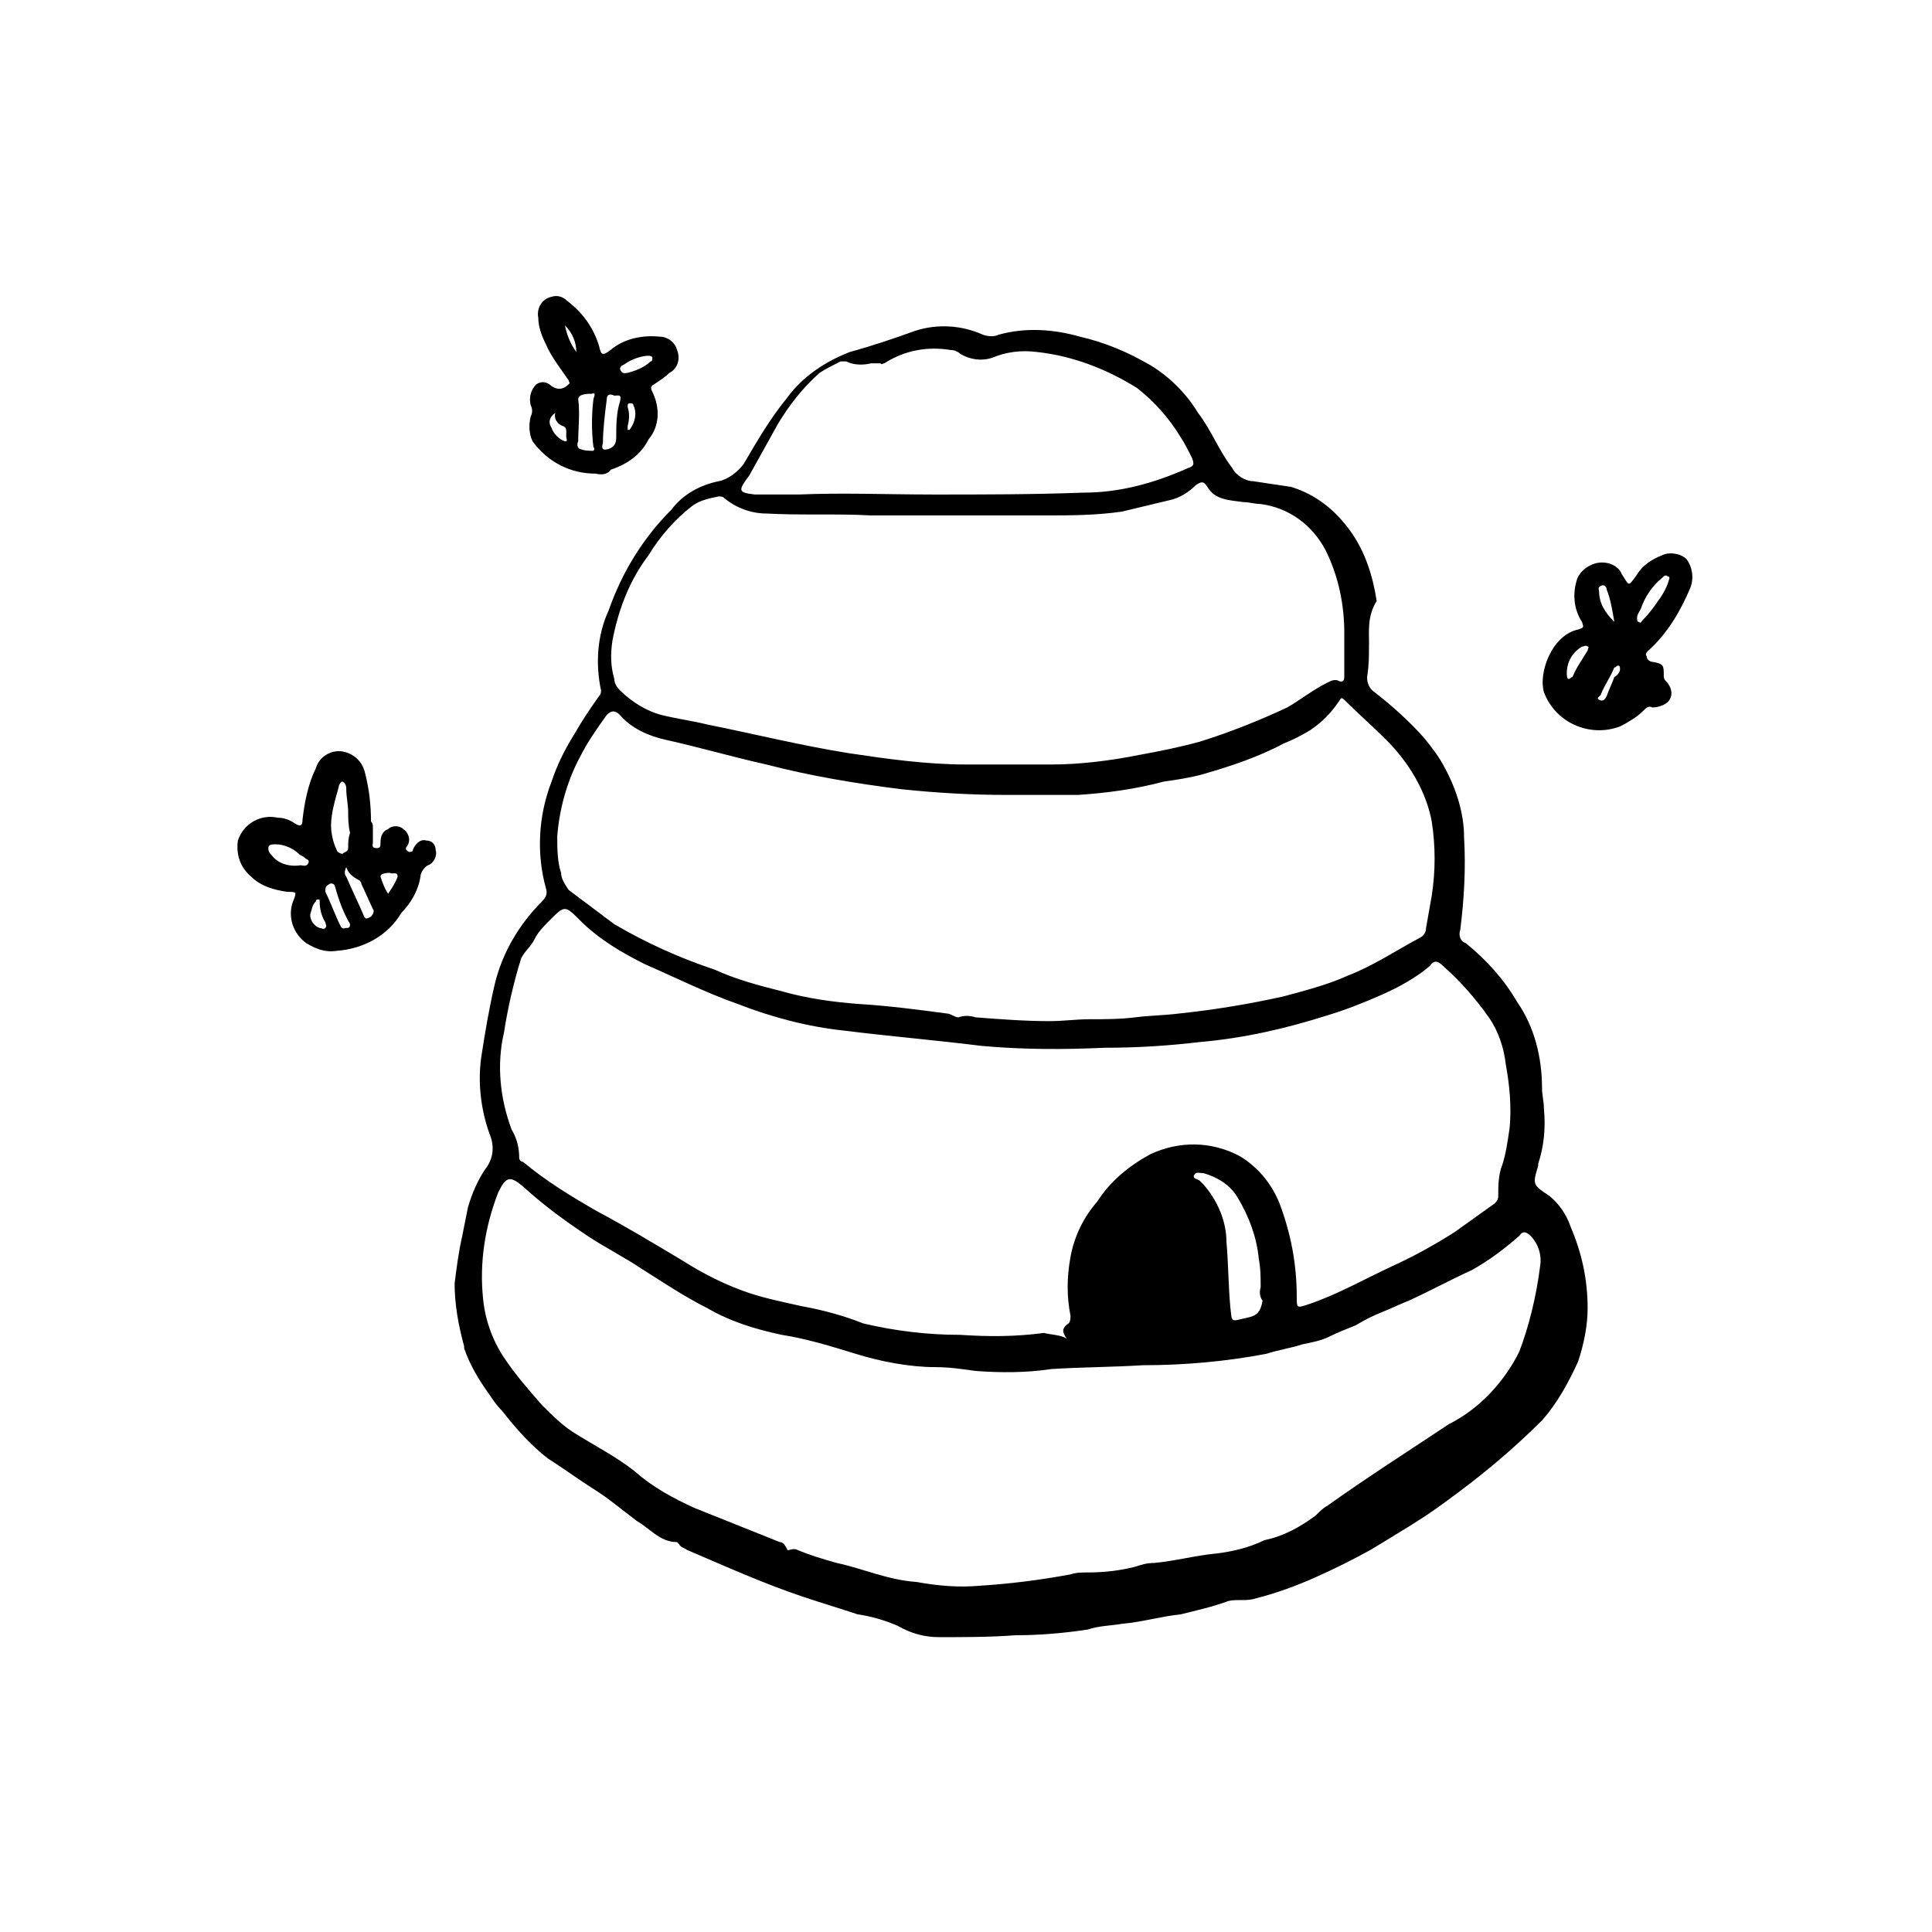 <?xml version="1.0" encoding="UTF-8"?>
<!-- Uploaded to: SVG Repo, www.svgrepo.com, Generator: SVG Repo Mixer Tools -->
<svg fill="#000000" width="800px" height="800px" version="1.1" viewBox="144 144 512 512" xmlns="http://www.w3.org/2000/svg">
 <path d="m478.09 485.14c0-2.519 0-5.039-0.504-7.559-0.504-5.543-2.519-11.082-5.543-16.121-2.016-3.527-5.543-5.543-9.07-6.551-1.008 0-2.016-0.504-2.519 0.504-0.504 1.008 1.008 1.008 1.512 1.512l1.008 1.008c3.527 4.031 6.047 9.574 6.047 15.113 0.504 5.543 0.504 11.586 1.008 17.129 0.504 4.535 0 4.031 4.535 3.023 2.519-0.504 3.527-1.512 4.031-4.535-0.504-0.504-1.008-2.016-0.504-3.527m-87.16-210.08c13.602 0 26.703 0 40.305-0.504 9.574 0 18.641-2.519 27.711-6.551 1.512-0.504 1.512-1.008 1.008-2.519-1.008-2.016-2.016-4.031-3.023-5.543-3.023-5.039-7.055-9.574-11.586-13.098-8.062-5.039-17.129-8.566-26.703-9.574-4.031-0.504-8.062 0-11.586 1.512-3.023 1.008-6.047 0.504-8.566-1.008-0.504-0.504-1.512-1.008-2.519-1.008-6.047-1.008-12.09 0-17.633 3.527-0.504 0-0.504 0.504-1.008 0h-2.519c-2.016 0.504-4.535 0.504-6.551-0.504h-1.512c-2.016 1.008-4.031 2.016-5.543 3.023-4.535 4.031-8.062 8.566-11.082 13.602l-7.559 13.602c-3.023 4.031-3.023 4.535 1.512 5.039h11.586c11.586-0.504 23.68 0 35.266 0m109.33 36.777c0-7.559-1.512-15.113-5.039-22.168-3.527-6.551-9.574-11.082-17.129-12.09-1.512 0-3.023-0.504-4.535-0.504-3.527-0.504-7.559-0.504-9.574-4.031-1.008-1.512-1.512-1.512-3.023-0.504-2.016 2.016-4.535 3.527-7.055 4.031-4.031 1.008-8.566 2.016-12.594 3.023-7.055 1.008-13.602 1.008-20.656 1.008h-45.84c-9.07-0.504-18.641 0-27.711-0.504-4.031 0-8.062-1.512-11.082-4.031-0.504-0.504-1.008-0.504-1.512-0.504-2.519 0.504-5.039 1.008-7.055 2.519-4.535 3.527-8.566 8.062-11.586 13.098-5.039 6.551-8.062 14.609-9.574 22.672-0.504 3.527-0.504 6.551 0.504 10.078 0 1.008 0.504 2.016 1.512 3.023 3.023 3.023 7.055 5.543 11.082 6.551 4.031 1.008 8.062 1.512 12.09 2.519 12.594 2.519 24.688 5.543 37.281 7.559 10.078 1.512 20.656 3.023 31.234 3.023h22.672c7.559 0 15.617-1.008 23.176-2.519 5.543-1.008 10.578-2.016 16.121-3.527 8.062-2.519 15.617-5.543 23.176-9.07 3.527-2.016 6.551-4.535 10.578-6.551 1.008-0.504 2.016-1.008 3.023-0.504 1.008 0.504 1.512 0 1.512-1.008v-11.586m-208.57 53.906c0 3.023 0 6.551 1.008 9.574 0 1.512 1.008 3.023 2.016 4.535l12.09 9.07c8.566 5.039 17.633 9.07 26.703 12.09 5.543 2.519 11.082 4.031 17.129 5.543 7.055 2.016 14.105 3.023 21.16 3.527 8.062 0.504 15.617 1.512 23.176 2.519 1.008 0 2.016 1.008 3.023 1.008 1.512-0.504 3.023-0.504 4.535 0 6.551 0.504 13.098 1.008 19.648 1.008 3.527 0 7.055-0.504 10.578-0.504 4.031 0 8.062 0 12.09-0.504 4.031-0.504 7.559-0.504 11.586-1.008 9.574-1.008 18.641-2.519 27.711-4.535 5.543-1.512 11.586-3.023 17.129-5.543 6.551-2.519 12.594-6.551 19.145-10.078 1.008-0.504 1.512-1.512 1.512-2.519 0.504-3.023 1.008-5.543 1.512-8.566 1.008-6.551 1.008-13.098 0-19.648-1.512-8.062-6.047-15.617-12.09-21.664-3.527-3.527-7.559-7.055-11.082-10.578-1.008-1.008-1.008 0-1.512 0.504-2.016 3.023-4.535 5.543-7.559 7.559-2.519 1.512-4.535 2.519-7.055 3.527-6.551 3.527-14.105 6.047-21.16 8.062-3.527 1.008-7.055 1.512-10.578 2.016-7.559 2.016-15.113 3.023-22.672 3.527h-19.145c-9.07 0-18.137-0.504-27.711-1.512-12.09-1.512-24.184-3.527-35.77-6.551-9.07-2.016-17.633-4.535-26.703-6.551-4.535-1.008-9.07-3.023-12.09-6.551-1.512-1.512-2.519-1.008-3.527 0-2.519 3.527-5.039 7.055-7.055 11.082-3.527 6.551-5.543 14.105-6.047 21.16m260.47 113.86c0.504-3.023-0.504-6.047-2.519-8.062-1.008-1.008-2.016-1.512-3.023 0-4.031 3.527-8.062 6.551-12.594 9.07-5.543 2.519-11.082 5.543-16.625 8.062-2.519 1.008-4.535 2.016-7.055 3.023-2.519 1.008-4.535 2.016-7.055 3.527-2.519 1.008-5.039 2.016-7.055 3.023-2.016 1.008-4.535 1.512-7.055 2.016-3.023 1.008-6.551 1.512-9.574 2.519-10.578 2.016-21.664 3.023-32.746 3.023-8.062 0.504-16.121 0.504-24.184 1.008-6.551 1.008-13.602 1.008-20.152 0.504-3.527-0.504-7.055-1.008-10.578-1.008-7.055 0-14.609-1.512-21.16-3.527s-13.098-4.031-19.648-5.039c-7.055-1.512-13.602-3.527-19.648-7.055-6.047-3.023-12.09-7.055-17.633-10.578-4.535-3.023-9.574-5.543-14.105-8.566-6.047-4.031-11.586-8.062-17.129-13.098-3.527-3.023-4.535-2.519-6.551 1.512-3.527 9.07-5.039 18.641-4.031 28.215 0.504 5.543 2.519 11.082 5.543 15.617 3.023 4.535 6.551 8.566 10.078 12.594 2.519 2.519 5.039 5.039 8.062 7.055 5.543 3.527 11.586 6.551 16.625 10.578 4.535 4.031 10.078 7.055 15.617 9.574l22.672 9.07c1.008 0 1.512 1.008 2.016 2.016 0 0.504 1.512-0.504 2.519 0 3.527 1.512 7.055 2.519 10.578 3.527 7.055 1.512 13.602 4.535 21.16 5.039 5.543 1.008 11.082 1.512 16.625 1.008 8.062-0.504 16.121-1.512 24.184-3.023 1.512-0.504 3.023-0.504 4.535-0.504 4.535 0 8.566-0.504 12.594-1.512 1.512-0.504 3.023-1.008 5.039-1.008 5.543-0.504 11.082-2.016 16.625-2.519 4.031-0.504 8.566-1.512 12.594-3.527 5.039-1.008 9.574-3.527 13.602-6.551 1.008-1.008 2.016-2.016 3.023-2.519 10.578-7.559 21.664-14.609 32.242-21.664 8.062-4.031 14.609-11.082 18.641-19.145 2.519-6.551 4.535-14.609 5.543-22.672m-125.45 19.145c-1.512-2.016-1.008-3.023 0.504-4.031 0.504-0.504 0.504-1.512 0.504-2.016-1.008-5.039-1.008-10.078 0-15.617 1.008-5.543 3.527-10.578 7.055-14.609 3.527-5.543 8.566-9.574 14.105-12.594 7.559-3.527 16.121-3.527 23.68 0.504 5.039 3.023 8.566 7.559 10.578 12.594 3.023 8.062 4.535 16.121 4.535 24.688 0 3.023 0 3.023 3.023 2.016 7.559-2.519 14.609-6.551 22.168-10.078 5.543-2.519 11.082-5.543 16.625-9.07l10.578-7.559c0.504-0.504 1.008-1.008 1.008-2.016 0-2.519 0-5.543 1.008-8.062 1.008-3.023 1.512-6.551 2.016-10.078 0.504-5.543 0-11.082-1.008-16.625-0.504-4.535-2.016-9.07-4.535-12.594-3.527-5.039-7.559-9.574-12.09-13.602-1.512-1.512-2.519-1.512-3.527 0-3.527 3.023-8.062 5.543-12.594 7.559-4.535 2.016-9.574 4.031-14.609 5.543-11.082 3.527-22.168 6.047-33.754 7.055-8.566 1.008-16.625 1.512-25.191 1.512-11.082 0.504-21.664 0.504-32.746-0.504-12.09-1.512-24.184-2.519-36.273-4.031-9.574-1.008-19.145-3.527-28.215-7.055-8.566-3.023-16.625-7.055-24.688-10.578-6.047-3.023-12.09-6.551-17.129-11.586-4.031-4.031-4.031-4.031-8.062 0-1.512 1.512-3.023 3.023-4.031 5.039s-2.519 3.023-3.527 5.039c-2.016 6.551-3.527 13.098-4.535 19.648-2.016 8.566-1.008 17.633 2.016 25.695 1.512 2.519 2.016 5.039 2.016 7.559 0 0.504 0.504 1.008 1.008 1.008 6.047 5.039 12.594 9.07 19.648 13.098 7.559 4.031 15.113 8.566 22.672 13.098 5.543 3.527 11.586 6.551 17.633 8.566 4.535 1.512 9.574 2.519 14.105 3.527 5.543 1.008 11.082 2.519 16.121 4.535 8.566 2.016 17.129 3.023 25.695 3.023 7.559 0.504 14.609 0.504 22.168-0.504 2.016 0.504 4.535 0.504 6.047 1.512m80.105-183.89c0 3.023 0 5.543-0.504 8.566 0 1.512 0.504 3.023 2.016 4.031 4.535 3.527 9.07 7.559 13.098 12.09 2.016 2.519 4.031 5.039 5.543 8.062 3.023 5.543 5.039 12.09 5.039 18.137 0.504 8.566 0 16.625-1.008 24.688-0.504 1.512 0 3.023 1.512 3.527 5.543 4.535 10.078 9.574 13.602 15.617 4.535 6.551 6.551 14.609 6.551 22.672 0 2.016 0.504 3.527 0.504 5.543 0.504 5.039 0 10.078-1.512 14.609v0.504c-1.512 5.039-1.512 5.039 3.023 8.062 2.519 2.016 4.535 5.039 5.543 8.062 3.023 7.055 4.535 14.105 4.535 21.664 0 4.535-1.008 9.574-2.519 14.105-2.519 5.543-5.543 11.082-9.574 15.617-8.062 8.062-16.625 15.113-25.695 21.664-6.047 4.535-13.098 8.566-19.648 12.594-4.535 2.519-9.574 5.039-14.105 7.055-5.543 2.519-11.082 4.535-17.129 6.047-2.016 0.504-4.535 0-6.551 0.504-4.031 1.512-8.566 2.519-12.594 3.527-5.039 0.504-10.078 2.016-15.617 2.519-3.023 0.504-6.047 0.504-9.07 1.512-6.551 1.008-13.098 1.512-19.145 1.512-6.551 0.504-13.602 0.504-20.152 0.504-4.031 0-7.559-1.008-11.082-3.023-3.527-1.512-7.055-2.519-10.578-3.023-4.535-1.512-9.574-3.023-14.105-4.535-10.578-3.527-20.656-8.062-31.234-12.594-0.504-0.504-1.512-0.504-2.016-1.512l-0.504-0.504c-4.535 0-7.055-3.527-10.578-5.543-4.031-3.023-7.559-6.047-11.586-8.566-4.031-2.519-8.062-5.543-12.09-8.062-4.535-3.527-8.566-8.062-12.09-12.594-1.512-1.512-2.519-3.023-3.527-4.535-2.519-3.527-5.039-7.559-6.551-12.09l-0.004-0.516c-1.512-5.543-2.519-11.082-2.519-16.625 0.504-4.031 1.008-8.062 2.016-12.594l1.512-7.559c1.008-3.527 2.519-7.055 4.535-10.078 2.016-2.519 2.519-5.543 1.512-8.566-2.519-6.551-3.527-14.105-2.519-21.16 1.008-6.551 2.016-12.594 3.527-19.145 2.016-8.566 6.551-16.121 12.594-22.168 1.008-1.008 1.512-2.016 1.008-3.527-2.519-9.07-2.016-19.145 1.512-28.215 1.512-4.535 3.527-8.566 6.047-12.594 2.016-3.527 4.031-6.551 6.551-10.078 0.504-0.504 0.504-1.008 0.504-1.512-1.512-7.055-1.008-14.609 2.016-21.16 3.527-10.078 9.07-19.145 16.625-26.703 3.023-4.031 7.559-6.551 12.594-7.559 2.519-0.504 5.039-2.519 6.551-4.535 3.527-6.047 7.055-12.09 11.586-17.633 4.031-5.543 10.078-9.574 16.625-12.09 5.543-1.512 11.586-3.527 17.129-5.543 6.047-2.016 12.594-1.512 18.137 1.008 1.512 0.504 3.023 0.504 4.031 0 7.055-2.016 14.609-1.512 21.664 0.504 6.551 1.512 12.594 4.031 18.641 7.559 5.039 3.023 9.574 7.559 12.594 12.594 3.527 4.535 5.543 10.078 9.07 14.609 1.008 2.016 3.527 3.527 5.543 3.527 3.527 0.504 6.551 1.008 10.078 1.512 6.551 2.016 11.586 6.047 15.617 11.586 4.031 5.543 6.047 12.09 7.055 18.641-2.519 4.031-2.016 8.062-2.016 11.586m-259.46 60.469c-2.016 0-2.519 0.504-2.519 1.008 0.504 1.512 1.008 3.023 2.016 4.535 1.008-1.512 2.016-3.023 2.519-4.535 0-1.512-1.512-0.504-2.016-1.008m-21.16 11.082c0 1.512 1.008 3.023 2.519 3.527 0.504 0 1.008 0.504 1.512 0s0-1.008 0-1.512c-1.008-1.512-1.512-3.527-1.512-5.543 0-0.504 0-0.504-0.504-0.504-0.504 0-0.504 0.504-0.504 0.504-1.008 1.008-1.008 2.016-1.512 3.527m10.578 2.519c-2.016-3.527-3.023-6.551-4.031-10.078 0-0.504-1.008-1.008-1.512-0.504-1.008 0.504-1.008 1.008-1.008 2.016 1.512 3.023 2.519 6.047 4.031 9.07 0.504 1.008 1.008 0.504 1.512 0.504s1.008 0 1.008-1.008m-13.098-15.617c0.504 0 1.512 0.504 2.016-0.504 0.504-1.008-0.504-1.008-1.008-1.512s-1.008-0.504-1.512-1.008c-1.512-1.512-4.031-2.519-6.047-2.519-1.008 0-2.016 0-2.016 1.008 0 1.008 0.504 1.512 1.008 2.016 1.512 2.016 4.535 3.023 7.559 2.519m12.09 0.504c-0.504 1.008-0.504 2.016 0 2.519 1.512 3.527 3.023 6.551 4.535 10.078 0.504 1.512 1.008 1.008 2.016 0.504 0.504-0.504 1.008-1.512 0.504-2.016-1.008-2.016-2.016-4.535-3.023-6.551 0-0.504-0.504-1.008-0.504-1.008-2.016-1.008-3.023-2.016-3.527-3.527m1.008-9.07c-0.504-2.016-0.504-4.031-0.504-5.543 0-2.016-0.504-4.031-0.504-6.047 0-0.504 0-1.512-1.008-2.016-0.504 0-1.008 1.008-1.008 1.512-1.008 3.527-2.016 7.055-2.016 10.078 0 2.016 0.504 4.535 1.512 6.551 0 0.504 1.008 1.008 1.512 1.008 0.504-0.504 1.512-0.504 1.512-1.512 0-1.512 0-2.519 0.504-4.031m6.047-1.512v4.031c0 0.504-0.504 1.512 1.008 1.512 1.008 0 1.008-0.504 1.008-1.512 0-1.512 0.504-3.023 2.016-3.527 1.008-1.008 3.023-1.008 4.031 0 1.512 1.008 2.016 3.023 1.008 4.535-0.504 0.504-0.504 1.008 0.504 1.512 0.504 0 1.008 0 1.008-0.504 0.504-1.512 2.016-3.023 3.527-2.519 1.512 0 2.519 1.008 2.519 2.519 0.504 1.512-0.504 3.527-2.016 4.031-1.008 0.504-2.016 2.016-2.016 3.023-0.504 3.527-2.519 7.055-5.039 9.574-3.527 6.047-10.078 9.574-17.129 10.078-3.023 0.504-5.543-0.504-8.062-2.016-3.527-2.519-5.039-7.055-3.527-11.082 1.008-2.519 1.008-2.519-1.512-2.519-3.527-0.504-7.055-1.512-9.574-4.031-3.023-2.519-4.031-6.047-3.527-9.574 1.512-4.535 6.047-7.055 10.578-6.047 1.512 0 3.023 0.504 4.535 1.512 1.512 1.008 2.016 0.504 2.016-1.008 0.504-4.535 1.512-9.574 3.527-13.602 1.008-3.527 5.039-5.543 8.566-4.031 2.519 1.008 4.031 3.023 4.535 5.543 1.008 4.031 1.512 8.062 1.512 12.594 0.504 0.504 0.504 1.008 0.504 1.512zm330.5-41.816c0-0.504 0-1.008-0.504-1.008-0.504 0-0.504 0.504-1.008 0.504-1.008 2.519-2.519 4.535-3.527 7.055 0 0.504-1.512 1.008-0.504 1.512s1.512 0 2.016-1.008c0.504-1.512 1.512-3.527 2.016-5.039 1.008-0.504 1.512-1.512 1.512-2.016m-14.105 1.008c0 0.504 0 1.512 0.504 1.512 0.504 0 0.504-0.504 1.008-0.504 1.008-2.519 2.519-4.535 4.031-7.055 0-0.504 0.504-1.008 0-1.008-0.504-0.504-1.008 0-1.512 0-2.519 1.512-4.031 4.031-4.031 7.055m12.594-13.602c-0.504-3.023-1.008-6.047-2.016-8.566 0-0.504-0.504-1.512-1.512-1.008-1.008 0.504-0.504 1.008-0.504 1.512 0 3.023 1.512 5.543 4.031 8.062m14.609-11.586s0-0.504-0.504-0.504c-0.504-0.504-1.008 0-1.512 0.504-2.519 2.016-4.535 5.039-5.543 8.062-0.504 1.008-1.008 1.512-1.008 2.519 0 0.504 0 1.008 0.504 1.008 0.504 0.504 0.504 0 1.008-0.504 1.512-1.512 3.023-3.527 4.031-5.039 1.512-2.016 2.519-4.031 3.023-6.047m-4.535 34.258c-1.008-0.504-1.512 0-2.519 1.008-1.512 1.512-4.031 3.023-6.047 4.031-8.062 3.023-17.129-1.008-20.152-9.07-1.512-5.039 2.016-15.113 9.07-16.625 1.512-0.504 1.512-0.504 1.008-2.016-2.016-3.023-2.519-7.055-1.512-10.578 0.504-2.519 3.023-4.535 5.543-5.039s5.543 0.504 6.551 3.023c2.016 3.023 1.512 3.527 4.031 0 1.512-2.519 4.031-4.031 6.551-5.039 2.016-1.008 5.039-0.504 6.551 1.008 1.512 2.016 2.016 5.039 1.008 7.559-2.519 6.047-6.047 12.09-11.082 16.625-0.504 0.504-1.008 1.008-0.504 1.512 0 1.008 1.008 1.512 1.512 1.512 3.023 0.504 3.023 1.008 3.023 3.527 0 0.504 0 1.008 0.504 1.512 1.512 1.512 2.016 3.527 1.008 5.039-0.504 1.008-2.519 2.016-4.535 2.016m-285.16-94.215c0-2.519-1.008-5.039-3.023-7.055 0.504 2.519 1.512 5.039 3.023 7.055m13.602 19.648v1.008h0.504c1.512-2.016 2.016-4.535 1.008-6.551 0-0.504-0.504-0.504-1.008-0.504-0.504 0-0.504 0.504-0.504 1.008 0.504 1.512 0.504 3.023 0 5.039m-19.145-3.527c-1.512 1.008-2.016 2.519-1.008 4.031 0.504 1.512 2.016 3.023 3.527 3.527 0.504 0 0.504 0 0.504-0.504-0.504-1.008 0.504-3.023-1.008-3.527-1.512-0.504-2.519-2.016-2.016-3.527m19.145-10.578c2.016-0.504 4.535-1.512 6.047-3.023 0.504 0 0.504-0.504 0.504-1.008s-1.008-0.504-1.008-0.504c-2.016 0-4.535 1.008-6.047 2.016-0.504 0.504-1.512 0.504-1.512 1.512 0.504 1.512 1.512 1.008 2.016 1.008m-6.551 18.641c-0.504 1.512 0 2.016 1.512 1.512s2.016-1.512 2.016-3.023c0-3.023 0-6.551 1.008-9.574 0.504-2.016-0.504-1.512-1.512-1.512-1.008-0.504-2.016-0.504-2.016 1.008-0.504 4.031-1.008 8.062-1.008 11.586m-6.551-0.504c-0.504 1.008 0 2.016 0.504 2.016 1.008 0.504 2.519 0.504 3.527 0.504 0 0 0.504-0.504 0-1.008-0.504-4.031-0.504-8.566 0-12.594 0-0.504 1.008-2.016-0.504-1.512-1.008 0-3.527 0-3.527 1.512 0.504 3.527 0 7.559 0 11.082m4.535 8.566c-6.551 0-12.594-3.023-16.625-8.566-1.008-2.016-1.008-4.535-0.504-6.551 0.504-1.008 0.504-2.016 0-3.023-0.504-2.016 0-4.031 1.512-5.543 1.512-1.008 3.023-0.504 4.031 0.504 1.512 1.008 3.023 1.008 4.535-0.504 0.504-0.504 0-0.504 0-1.008-2.016-3.023-4.535-6.047-6.047-9.574-1.008-2.016-2.016-4.535-2.016-7.055-0.504-2.519 1.008-5.039 3.527-5.543 1.512-0.504 3.023 0 4.031 1.008 4.031 3.023 7.055 7.055 8.566 12.09 0.504 2.519 1.008 2.519 3.023 1.008 3.527-3.023 8.566-4.031 13.098-3.527 2.016 0 4.031 1.512 4.535 3.527 1.008 2.519 0 5.039-2.016 6.047-1.008 1.008-2.519 2.016-4.031 3.023-1.008 0.504-1.008 1.008-0.504 2.016 2.016 4.031 2.016 9.07-1.008 12.594-2.016 4.031-5.543 6.551-10.078 8.062-0.504 1.008-2.016 1.512-4.031 1.008"/>
</svg>
